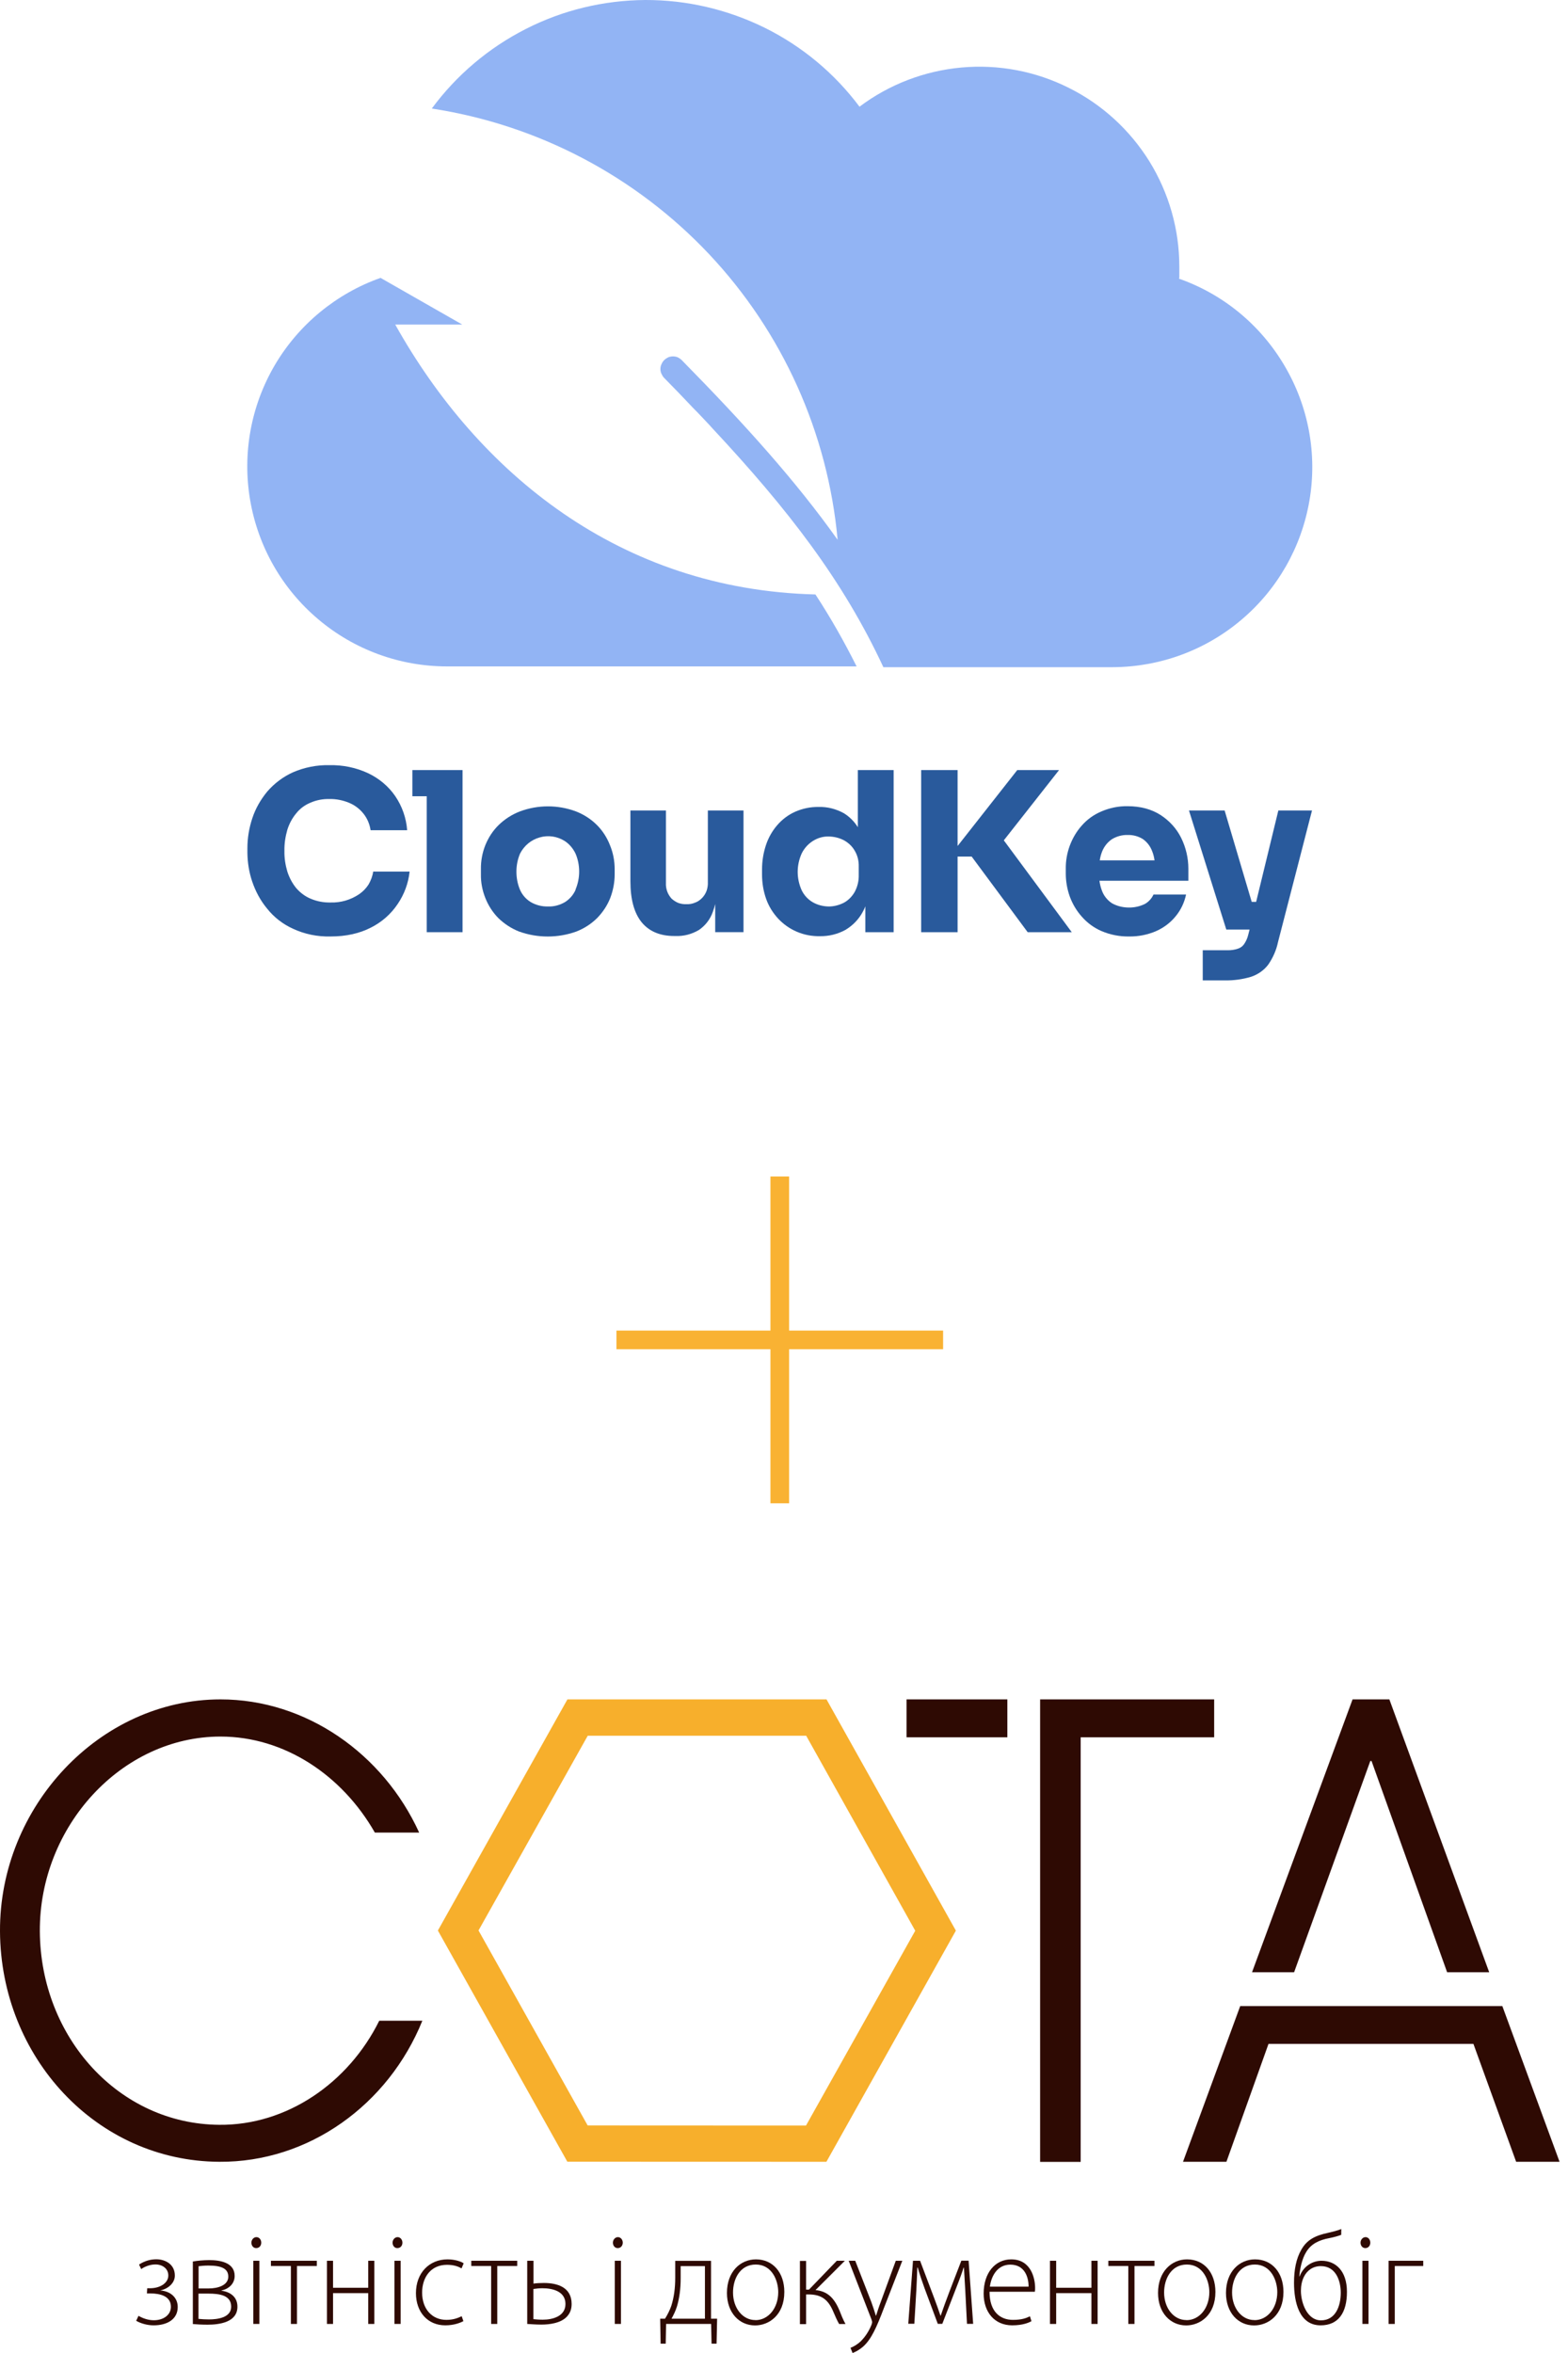 <svg width="96" height="144" viewBox="0 0 96 144" fill="none" xmlns="http://www.w3.org/2000/svg">
<path fill-rule="evenodd" clip-rule="evenodd" d="M72.204 17.005C72.204 16.78 72.204 16.546 72.204 16.312C72.204 14.044 71.567 11.815 70.377 9.884C69.178 7.954 67.473 6.39 65.439 5.378C63.406 4.357 61.13 3.926 58.862 4.132C56.605 4.338 54.44 5.162 52.623 6.53C51.095 4.488 49.118 2.839 46.832 1.705C44.556 0.581 42.045 -0.009 39.497 0C36.958 0.019 34.447 0.618 32.179 1.78C29.912 2.933 27.944 4.6 26.436 6.643C32.929 7.636 38.906 10.774 43.413 15.553C47.919 20.34 50.683 26.496 51.283 33.035C48.734 29.447 45.633 25.999 41.745 22.045C41.67 21.97 41.586 21.914 41.492 21.867C41.408 21.83 41.305 21.811 41.202 21.811C41.099 21.811 41.005 21.83 40.911 21.867C40.818 21.914 40.733 21.97 40.658 22.045C40.593 22.111 40.537 22.195 40.499 22.289C40.452 22.383 40.433 22.486 40.433 22.58C40.433 22.683 40.452 22.786 40.499 22.879C40.537 22.964 40.593 23.057 40.658 23.123C41.248 23.723 41.839 24.331 42.438 24.969C42.785 25.315 43.113 25.671 43.441 26.018L43.619 26.215C48.257 31.18 51.611 35.518 54.084 40.831H68.119C71.005 40.821 73.797 39.8 75.998 37.935C78.2 36.08 79.68 33.494 80.168 30.646C80.655 27.808 80.121 24.884 78.65 22.392C77.188 19.9 74.902 18.007 72.176 17.052L72.204 17.005Z" fill="#92B4F4"/>
<path fill-rule="evenodd" clip-rule="evenodd" d="M24.197 19.862H28.301L23.298 17.005C20.581 17.97 18.285 19.862 16.824 22.345C15.362 24.837 14.828 27.76 15.315 30.609C15.803 33.457 17.273 36.033 19.484 37.898C21.686 39.762 24.478 40.783 27.364 40.783H52.445C51.686 39.266 50.852 37.795 49.925 36.38C37.979 36.08 29.303 28.979 24.197 19.862Z" fill="#92B4F4"/>
<path fill-rule="evenodd" clip-rule="evenodd" d="M21.986 54.725C21.471 55.072 20.862 55.25 20.244 55.231C19.822 55.241 19.419 55.166 19.035 55.006C18.688 54.866 18.379 54.632 18.136 54.351C17.892 54.051 17.714 53.714 17.592 53.339C17.471 52.926 17.405 52.505 17.414 52.074C17.405 51.634 17.471 51.203 17.592 50.781C17.704 50.425 17.883 50.078 18.126 49.788C18.351 49.497 18.651 49.273 18.988 49.132C19.363 48.964 19.766 48.889 20.169 48.898C20.581 48.889 20.993 48.973 21.377 49.132C21.715 49.273 22.015 49.497 22.248 49.788C22.483 50.078 22.633 50.434 22.689 50.809H24.928C24.872 50.06 24.619 49.338 24.197 48.72C23.785 48.12 23.213 47.642 22.548 47.324C21.808 46.977 20.993 46.809 20.169 46.827C19.4 46.809 18.642 46.959 17.93 47.267C17.33 47.539 16.796 47.942 16.365 48.439C15.962 48.926 15.643 49.479 15.447 50.078C15.25 50.669 15.147 51.287 15.147 51.905V52.205C15.156 52.795 15.25 53.386 15.437 53.938C15.643 54.547 15.943 55.11 16.346 55.596C16.768 56.131 17.311 56.553 17.93 56.834C18.651 57.171 19.438 57.33 20.234 57.311C21.19 57.311 22.015 57.124 22.707 56.768C23.363 56.44 23.935 55.943 24.347 55.325C24.75 54.735 25.003 54.051 25.078 53.339H22.848C22.811 53.61 22.707 53.882 22.567 54.126C22.417 54.36 22.221 54.566 21.986 54.725Z" fill="#295A9C"/>
<path fill-rule="evenodd" clip-rule="evenodd" d="M25.247 47.127V48.729H26.127V57.049H28.319V48.729V47.127H26.127H25.247Z" fill="#295A9C"/>
<path fill-rule="evenodd" clip-rule="evenodd" d="M36.546 50.49C36.181 50.125 35.74 49.844 35.262 49.657C34.157 49.245 32.939 49.245 31.833 49.657C31.346 49.844 30.906 50.125 30.531 50.49C30.175 50.837 29.903 51.259 29.716 51.718C29.529 52.186 29.435 52.692 29.444 53.198V53.508C29.435 54.004 29.529 54.491 29.716 54.96C29.894 55.409 30.156 55.822 30.503 56.178C30.868 56.534 31.309 56.824 31.787 57.011C32.92 57.414 34.147 57.414 35.281 57.011C35.759 56.824 36.199 56.543 36.565 56.178C36.911 55.822 37.183 55.409 37.361 54.96C37.539 54.491 37.633 54.004 37.633 53.508V53.198C37.633 52.692 37.539 52.186 37.342 51.718C37.164 51.259 36.893 50.837 36.546 50.49ZM35.244 54.444C35.112 54.754 34.888 55.016 34.597 55.203C34.279 55.39 33.913 55.494 33.538 55.475C33.173 55.484 32.808 55.39 32.489 55.203C32.199 55.025 31.964 54.754 31.833 54.444C31.683 54.088 31.618 53.714 31.618 53.339C31.618 52.955 31.693 52.58 31.843 52.233C31.964 51.999 32.133 51.784 32.339 51.615C32.545 51.446 32.779 51.324 33.042 51.249C33.295 51.174 33.567 51.156 33.829 51.193C34.091 51.231 34.344 51.324 34.569 51.465C34.859 51.652 35.084 51.924 35.234 52.233C35.384 52.58 35.459 52.955 35.459 53.339C35.459 53.714 35.384 54.088 35.234 54.444H35.244Z" fill="#295A9C"/>
<path fill-rule="evenodd" clip-rule="evenodd" d="M43.338 53.975C43.347 54.162 43.319 54.341 43.263 54.509C43.197 54.687 43.103 54.837 42.972 54.968C42.851 55.09 42.701 55.193 42.532 55.249C42.373 55.315 42.195 55.343 42.026 55.334C41.858 55.343 41.689 55.315 41.529 55.259C41.37 55.193 41.23 55.099 41.108 54.987C40.995 54.856 40.902 54.706 40.846 54.547C40.789 54.378 40.761 54.209 40.771 54.031V49.6H38.597V53.928C38.597 55.052 38.831 55.886 39.29 56.449C39.749 57.001 40.414 57.282 41.277 57.282H41.37C41.867 57.301 42.354 57.17 42.785 56.917C43.188 56.645 43.488 56.252 43.647 55.793C43.703 55.643 43.75 55.483 43.788 55.324V57.048H45.521V49.6H43.338V53.975Z" fill="#295A9C"/>
<path fill-rule="evenodd" clip-rule="evenodd" d="M52.52 50.622C52.304 50.275 52.014 49.985 51.667 49.769C51.19 49.507 50.656 49.366 50.112 49.385C49.625 49.376 49.138 49.479 48.688 49.675C48.267 49.863 47.892 50.144 47.592 50.491C47.283 50.846 47.048 51.259 46.898 51.709C46.739 52.186 46.655 52.692 46.655 53.208V53.517C46.655 54.032 46.739 54.538 46.908 55.016C47.067 55.465 47.32 55.869 47.639 56.215C47.957 56.553 48.332 56.824 48.763 57.011C49.213 57.208 49.7 57.302 50.197 57.293C50.74 57.302 51.283 57.171 51.761 56.908C52.22 56.636 52.595 56.243 52.838 55.775C52.895 55.672 52.942 55.569 52.979 55.465V57.049H54.712V47.127H52.52V50.622ZM52.576 53.545C52.586 53.91 52.501 54.266 52.323 54.594C52.164 54.866 51.939 55.1 51.658 55.25C51.358 55.4 51.03 55.484 50.702 55.475C50.374 55.465 50.047 55.381 49.756 55.213C49.466 55.044 49.232 54.791 49.082 54.482C48.922 54.126 48.838 53.742 48.838 53.358C48.838 52.974 48.922 52.589 49.082 52.233C49.232 51.924 49.466 51.662 49.756 51.474C50.047 51.287 50.384 51.184 50.721 51.193C51.039 51.193 51.358 51.268 51.639 51.409C51.911 51.549 52.154 51.765 52.314 52.036C52.501 52.336 52.586 52.683 52.576 53.039V53.545Z" fill="#295A9C"/>
<path fill-rule="evenodd" clip-rule="evenodd" d="M64.84 47.127H62.282L58.628 51.774V47.127H56.398V57.049H58.628V52.421H59.49L62.919 57.049H65.618L61.458 51.428L64.84 47.127Z" fill="#295A9C"/>
<path fill-rule="evenodd" clip-rule="evenodd" d="M71.061 49.881C70.508 49.525 69.834 49.338 69.037 49.338C68.484 49.328 67.932 49.441 67.416 49.666C66.957 49.862 66.554 50.153 66.227 50.528C65.908 50.884 65.664 51.305 65.496 51.755C65.327 52.214 65.243 52.701 65.252 53.188V53.46C65.252 53.938 65.337 54.416 65.496 54.865C65.664 55.324 65.917 55.746 66.236 56.102C66.573 56.486 66.986 56.786 67.444 56.983C67.978 57.208 68.55 57.32 69.122 57.311C69.693 57.32 70.255 57.208 70.78 56.983C71.248 56.777 71.661 56.468 71.979 56.074C72.298 55.69 72.513 55.231 72.616 54.744H70.621C70.518 54.978 70.33 55.184 70.105 55.315C69.787 55.474 69.431 55.549 69.075 55.54C68.719 55.531 68.372 55.447 68.063 55.268C67.791 55.081 67.576 54.819 67.463 54.5C67.388 54.303 67.341 54.107 67.313 53.901H72.757V53.16C72.757 52.514 72.607 51.867 72.316 51.277C72.035 50.706 71.595 50.228 71.061 49.881ZM67.473 52.12C67.594 51.811 67.8 51.549 68.072 51.361C68.363 51.183 68.7 51.09 69.037 51.099C69.365 51.09 69.693 51.174 69.974 51.352C70.227 51.53 70.424 51.783 70.536 52.083C70.611 52.261 70.658 52.458 70.686 52.654H67.332C67.36 52.467 67.407 52.289 67.473 52.12Z" fill="#295A9C"/>
<path fill-rule="evenodd" clip-rule="evenodd" d="M76.907 55.193H76.635L74.977 49.6H72.794L75.08 56.889H76.504L76.42 57.217C76.373 57.413 76.289 57.601 76.176 57.77C76.083 57.91 75.942 58.013 75.783 58.06C75.586 58.126 75.389 58.154 75.183 58.154H73.637V59.999H74.977C75.53 60.009 76.083 59.934 76.607 59.775C77.019 59.634 77.385 59.381 77.647 59.034C77.938 58.613 78.144 58.144 78.247 57.648L80.327 49.6H78.266L76.907 55.193Z" fill="#295A9C"/>
<path d="M47.17 72H48.313V92H47.17V72Z" fill="#F9B233"/>
<path d="M57.741 81.429V82.571L37.741 82.571L37.741 81.429L57.741 81.429Z" fill="#F9B233"/>
<path d="M25.86 123.661C23.778 128.81 18.894 132.338 13.424 132.298C5.903 132.259 0.039 125.891 0 118.191C-0.038 110.571 6.101 104 13.5 104C18.735 104 23.46 107.319 25.663 112.151H22.95C20.938 108.623 17.398 106.275 13.5 106.275C7.438 106.275 2.401 111.784 2.439 118.197C2.478 124.683 7.279 129.989 13.418 130.035C17.551 130.08 21.333 127.477 23.219 123.667H25.86V123.661Z" fill="#2E0A03"/>
<path d="M55.503 104H61.675V106.32H55.503V104ZM74.336 104V106.32H66.164V132.304H63.681V104H74.336Z" fill="#2E0A03"/>
<path d="M72.429 132.298L75.931 122.77H91.98L95.483 132.298H92.825L90.21 125.084H77.663L75.087 132.298H72.429ZM82.81 104H85.063L91.175 120.698H88.599L83.972 107.771H83.896L79.231 120.698H76.655L82.81 104Z" fill="#2E0A03"/>
<path d="M50.597 132.298L34.734 132.293L26.809 118.146L34.74 104H50.603L58.523 118.152L50.597 132.298ZM35.979 130.074L49.347 130.08L56.035 118.158L49.358 106.224H35.984L29.297 118.141L35.979 130.074Z" fill="#F7AF2C"/>
<path d="M9.012 140.037H9.187C9.823 140.037 10.305 139.704 10.305 139.258C10.305 138.841 9.954 138.581 9.516 138.581C9.231 138.581 8.902 138.683 8.644 138.863L8.513 138.587C8.842 138.372 9.198 138.265 9.571 138.265C10.091 138.265 10.705 138.547 10.705 139.264C10.705 139.727 10.278 140.077 9.828 140.167V140.173C10.448 140.224 10.881 140.613 10.881 141.183C10.881 141.951 10.217 142.307 9.406 142.307C9.017 142.307 8.628 142.194 8.337 142.03L8.48 141.725C8.759 141.889 9.094 141.996 9.417 141.996C10.026 141.996 10.464 141.657 10.464 141.172C10.464 140.517 9.801 140.354 9.198 140.354H8.995L9.012 140.037Z" fill="#2E0A03"/>
<path d="M11.807 138.4C12.075 138.355 12.454 138.316 12.81 138.316C13.44 138.316 14.367 138.445 14.367 139.281C14.367 139.749 14.027 140.071 13.566 140.173V140.19C14.109 140.263 14.537 140.574 14.537 141.166C14.537 142.126 13.424 142.267 12.706 142.267C12.355 142.267 11.993 142.245 11.807 142.228V138.4ZM12.152 141.912C12.388 141.934 12.558 141.945 12.793 141.945C13.292 141.945 14.153 141.849 14.153 141.166C14.153 140.472 13.457 140.365 12.755 140.365H12.152V141.912ZM12.158 140.049H12.788C13.32 140.049 13.977 139.868 13.977 139.326C13.977 138.846 13.577 138.649 12.766 138.649C12.487 138.649 12.328 138.671 12.158 138.688V140.049Z" fill="#2E0A03"/>
<path d="M15.677 137.58C15.507 137.58 15.392 137.428 15.392 137.247C15.392 137.072 15.524 136.909 15.699 136.909C15.874 136.909 15.995 137.067 15.995 137.247C15.995 137.428 15.88 137.58 15.688 137.58H15.677ZM15.507 142.221V138.354H15.88V142.221H15.507Z" fill="#2E0A03"/>
<path d="M19.398 138.355V138.676H18.182V142.222H17.809V138.676H16.587V138.355H19.398Z" fill="#2E0A03"/>
<path d="M20.39 138.355V140.009H22.545V138.355H22.917V142.222H22.545V140.336H20.39V142.222H20.018V138.355H20.39Z" fill="#2E0A03"/>
<path d="M24.32 137.58C24.15 137.58 24.035 137.428 24.035 137.247C24.035 137.072 24.167 136.909 24.342 136.909C24.512 136.909 24.638 137.067 24.638 137.247C24.638 137.428 24.523 137.58 24.331 137.58H24.32ZM24.15 142.221V138.354H24.529V142.221H24.15Z" fill="#2E0A03"/>
<path d="M28.371 142.052C28.207 142.137 27.818 142.307 27.264 142.307C26.184 142.307 25.466 141.494 25.466 140.336C25.466 139.1 26.283 138.27 27.401 138.27C27.861 138.27 28.245 138.406 28.388 138.513L28.256 138.824C28.075 138.711 27.785 138.603 27.368 138.603C26.36 138.603 25.844 139.388 25.844 140.303C25.844 141.313 26.458 141.973 27.33 141.973C27.779 141.973 28.064 141.844 28.267 141.748L28.371 142.052Z" fill="#2E0A03"/>
<path d="M31.666 138.355V138.676H30.444V142.222H30.071V138.676H28.854V138.355H31.666Z" fill="#2E0A03"/>
<path d="M32.663 138.355V139.755C32.816 139.726 33.096 139.715 33.299 139.715C34.127 139.715 34.998 139.975 34.998 141.002C34.998 141.347 34.883 141.601 34.68 141.804C34.313 142.165 33.677 142.261 33.14 142.261C32.795 142.261 32.499 142.233 32.279 142.222V138.355H32.663ZM32.657 141.928C32.811 141.945 32.986 141.962 33.233 141.962C33.825 141.962 34.62 141.759 34.62 141.002C34.62 140.212 33.809 140.037 33.217 140.037C33.019 140.037 32.838 140.054 32.657 140.082V141.928Z" fill="#2E0A03"/>
<path d="M37.816 137.58C37.64 137.58 37.525 137.428 37.525 137.247C37.525 137.072 37.657 136.909 37.832 136.909C38.002 136.909 38.128 137.067 38.128 137.247C38.128 137.428 38.007 137.58 37.827 137.58H37.816ZM37.64 142.221V138.354H38.018V142.221H37.64Z" fill="#2E0A03"/>
<path d="M43.532 138.355V141.9H43.905L43.872 143.43H43.565L43.538 142.222H40.781L40.758 143.43H40.446L40.419 141.9H40.715C40.879 141.64 41.005 141.38 41.098 141.121C41.268 140.59 41.34 140.014 41.34 139.399V138.36H43.532V138.355ZM41.674 139.427C41.674 140.065 41.597 140.641 41.449 141.143C41.356 141.443 41.235 141.674 41.115 141.9H43.159V138.682H41.674V139.427Z" fill="#2E0A03"/>
<path d="M46.228 142.312C45.258 142.312 44.507 141.533 44.507 140.325C44.507 139.004 45.345 138.27 46.282 138.27C47.318 138.27 48.02 139.078 48.02 140.263C48.02 141.697 47.061 142.312 46.233 142.312H46.228ZM46.25 141.99C47.033 141.99 47.647 141.262 47.647 140.274C47.647 139.563 47.264 138.586 46.272 138.586C45.307 138.586 44.879 139.467 44.879 140.297C44.879 141.262 45.477 141.985 46.239 141.985H46.25V141.99Z" fill="#2E0A03"/>
<path d="M49.353 138.355V140.122H49.529L51.233 138.355H51.727L49.929 140.15C50.642 140.218 51.064 140.607 51.398 141.403C51.48 141.612 51.606 141.945 51.765 142.227H51.376C51.272 142.052 51.124 141.73 51.02 141.476C50.707 140.731 50.291 140.415 49.496 140.415H49.353V142.233H48.975V138.366H49.353V138.355Z" fill="#2E0A03"/>
<path d="M52.361 138.355L53.348 140.884C53.447 141.16 53.551 141.471 53.622 141.713H53.638C53.715 141.476 53.808 141.172 53.929 140.861L54.844 138.355H55.244L54.121 141.239C53.666 142.442 53.342 143.159 52.855 143.599C52.559 143.859 52.279 143.971 52.197 144L52.071 143.684C52.263 143.61 52.504 143.475 52.728 143.255C52.915 143.063 53.167 142.741 53.353 142.284C53.381 142.199 53.397 142.154 53.397 142.109C53.397 142.075 53.381 142.024 53.353 141.939L51.961 138.355H52.361Z" fill="#2E0A03"/>
<path d="M55.898 138.355H56.331L57.181 140.602C57.301 140.923 57.493 141.443 57.581 141.719H57.592C57.696 141.414 57.959 140.681 58.134 140.229L58.858 138.349H59.302L59.581 142.216H59.203L59.099 140.178C59.072 139.71 59.044 139.258 59.017 138.778H58.995C58.918 139.027 58.77 139.444 58.54 140.026L57.691 142.216H57.416L56.611 140.054C56.479 139.698 56.287 139.128 56.189 138.773H56.161C56.15 139.202 56.123 139.704 56.101 140.184L55.98 142.21H55.608L55.898 138.355Z" fill="#2E0A03"/>
<path d="M60.584 140.252C60.584 141.482 61.242 141.973 62.015 141.973C62.563 141.973 62.843 141.861 63.057 141.753L63.15 142.052C63.007 142.137 62.629 142.307 61.971 142.307C60.892 142.307 60.223 141.499 60.223 140.365C60.223 139.078 60.941 138.27 61.911 138.27C63.144 138.27 63.374 139.467 63.374 140.015C63.374 140.122 63.374 140.178 63.358 140.252H60.584ZM62.974 139.941C62.98 139.405 62.761 138.592 61.856 138.592C61.029 138.592 60.678 139.349 60.606 139.941H62.974Z" fill="#2E0A03"/>
<path d="M64.663 138.355V140.009H66.822V138.355H67.201V142.222H66.822V140.336H64.663V142.222H64.284V138.355H64.663Z" fill="#2E0A03"/>
<path d="M70.681 138.355V138.676H69.458V142.222H69.08V138.676H67.858V138.355H70.681Z" fill="#2E0A03"/>
<path d="M72.621 142.312C71.65 142.312 70.9 141.533 70.9 140.325C70.9 139.004 71.744 138.27 72.675 138.27C73.717 138.27 74.413 139.078 74.413 140.263C74.413 141.697 73.454 142.312 72.626 142.312H72.621ZM72.643 141.99C73.427 141.99 74.04 141.262 74.04 140.274C74.04 139.563 73.657 138.586 72.665 138.586C71.705 138.586 71.272 139.467 71.272 140.297C71.272 141.262 71.864 141.985 72.632 141.985H72.643V141.99Z" fill="#2E0A03"/>
<path d="M76.776 142.312C75.806 142.312 75.06 141.533 75.06 140.325C75.06 139.004 75.904 138.27 76.836 138.27C77.877 138.27 78.579 139.078 78.579 140.263C78.579 141.697 77.62 142.312 76.792 142.312H76.776ZM76.803 141.99C77.592 141.99 78.201 141.262 78.201 140.274C78.201 139.563 77.817 138.586 76.825 138.586C75.866 138.586 75.433 139.467 75.433 140.297C75.433 141.262 76.03 141.985 76.792 141.985H76.803V141.99Z" fill="#2E0A03"/>
<path d="M82.115 136.769C81.939 136.842 81.632 136.921 81.397 136.967C80.744 137.091 80.267 137.322 79.966 137.83C79.708 138.248 79.593 138.835 79.549 139.309H79.566C79.818 138.66 80.383 138.355 80.909 138.355C81.775 138.355 82.466 138.976 82.466 140.258C82.466 141.522 81.95 142.307 80.854 142.307C79.533 142.307 79.226 140.867 79.226 139.699C79.226 138.903 79.358 138.225 79.67 137.683C80.021 137.057 80.547 136.808 81.314 136.645C81.583 136.583 81.868 136.515 82.12 136.413L82.115 136.769ZM82.087 140.308C82.087 139.62 81.813 138.683 80.865 138.683C80.372 138.683 80.015 138.959 79.829 139.343C79.703 139.597 79.648 139.896 79.648 140.195C79.648 140.918 80.026 142.002 80.876 142.002C81.769 142.002 82.087 141.127 82.087 140.314V140.308Z" fill="#2E0A03"/>
<path d="M83.589 137.58C83.413 137.58 83.298 137.428 83.298 137.247C83.298 137.072 83.43 136.909 83.605 136.909C83.775 136.909 83.896 137.067 83.896 137.247C83.896 137.428 83.781 137.58 83.594 137.58H83.589ZM83.413 142.221V138.354H83.786V142.221H83.413Z" fill="#2E0A03"/>
<path d="M87.137 138.355V138.676H85.394V142.222H85.016V138.355H87.137Z" fill="#2E0A03"/>
</svg>
